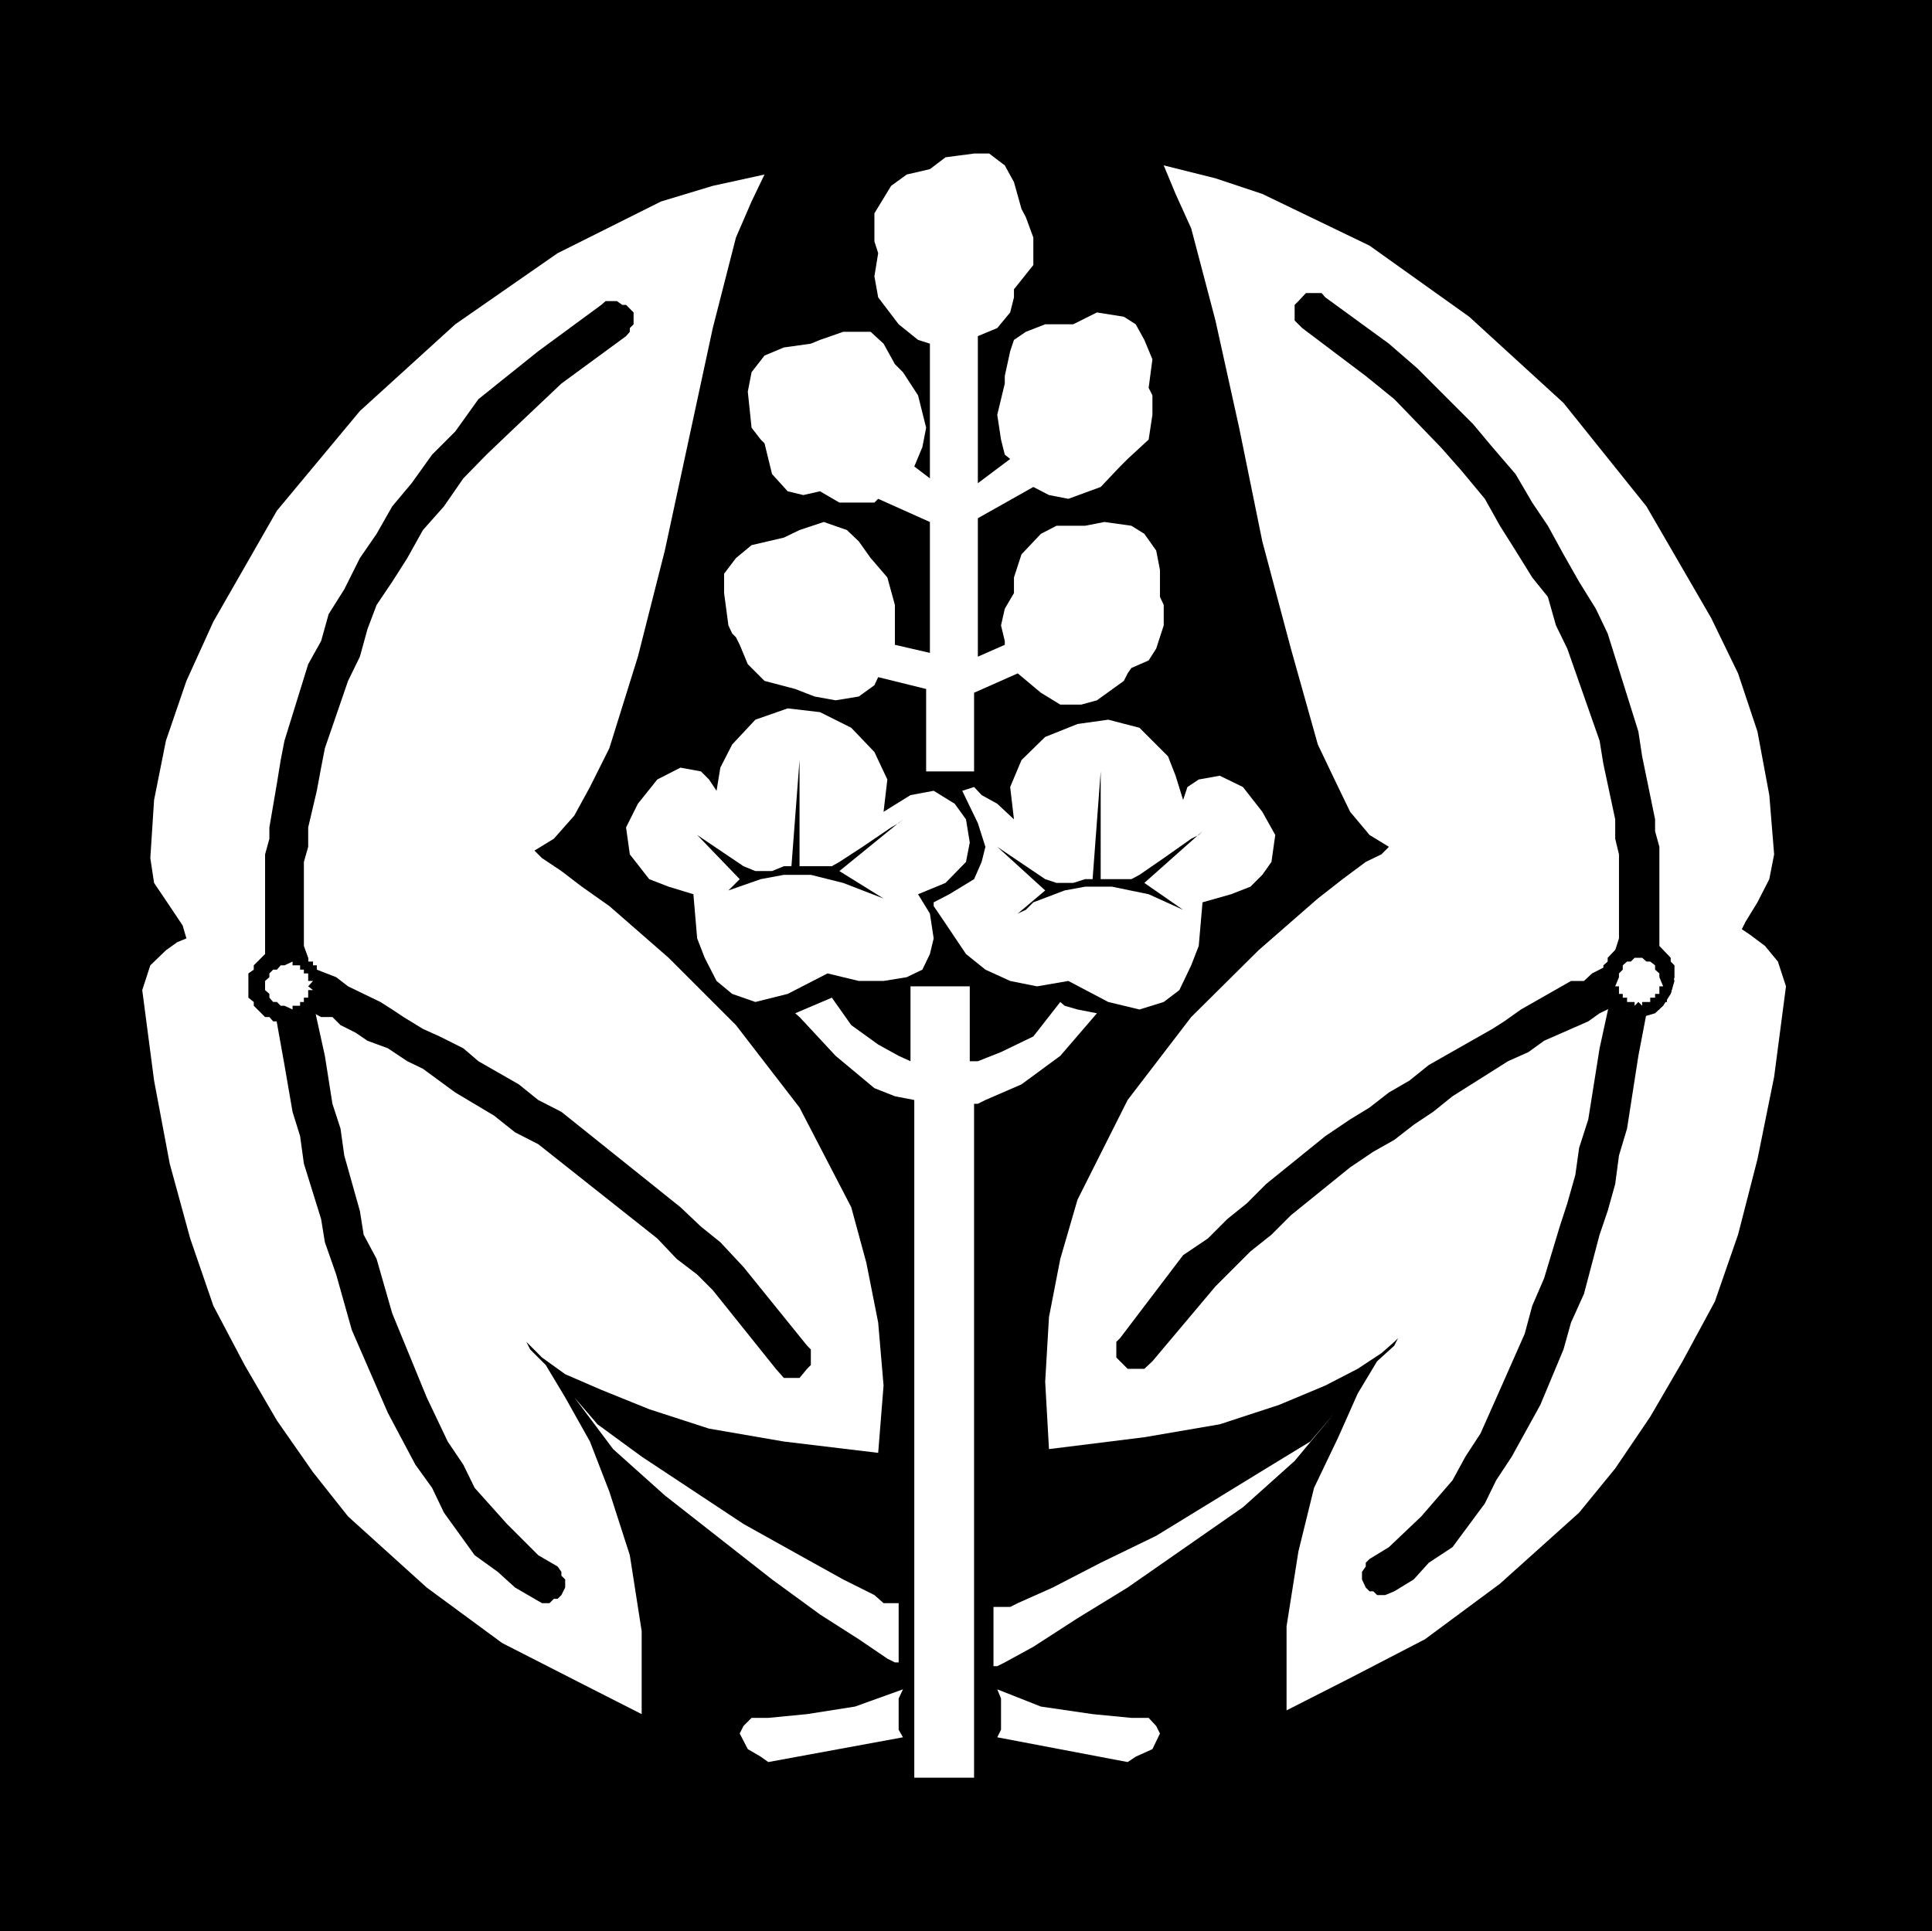 <svg xmlns="http://www.w3.org/2000/svg" width="358.602" height="358.5"><path d="M0 358.5h358.602V0H0v358.5"/><path fill="#fff" d="M184.402 298.297v11h.7l1.398-.7 5.3-2.898 8.2-5.3 9.3-5.7 21.403-14.902 9.598-8.598 7.402-8.902-4.5 5.3-8.203 5-20.398 12.5-10.301 5-8.899 4.602-6.5 2.899-1.402.699h-3.098m-17.602-.699v11h-.698l-1.399-.7-5.3-3.601-7.2-4.598-8.902-6.5-19.899-15.601-9.601-8.598-7.2-9.602 4.301 5 8.2 6 18.898 12.5 10.402 5.801 8.098 4.5 5.8 2.899 1.7 1.5h2.8m18.302 16 .699 1.699v5.8l-.7 1.403 24.2 4.598 1.5-1 3.101-1.399 1.399-2.902-.7-1.399-1.398-1.5H210l-7.2-.699-9.597-1.402-8.101-3.2m-17.5.001-.801 1.699v5.8l.8 1.403-25 4.598-1.398-1-2.402-1.399-1.5-2.902.699-1.399 1.5-1.5h3.102l7.199-.699 8.902-1.402 8.899-3.2m-14-132.897 5.8 1.398H164l4.3-.7 2.903-1.398 1.399-2.902.699-2.899-.7-4.601-2.199-3.598 5.098-2.102 3.8-3.898.7-3.602-.7-4.3-2.097-2.899-3.902-2.402-4.301.8-5 3.102.703-6-2.402-5.101-4.301-4.5-5.797-2.899-6-.699-6 2.098-4.3 4.601-2.2 4.301-.703 4.297-1.398-2.098-1.5-1.5-3.801-.699-4.301 2.2-3.598 4.5-2.199 4.398.7 5 3.597 4.601 3.602 1.399 4.601 1.402.7 8.2 1.398 3.597 2.199 4.3 2.902 2.403 4.301 1.5 6-1.5 7.399-3.8"/><path d="m133.703 166.797 1.5-1.5 6-2.098 4.297-.8h5l6 1.5 7.5 2.898-8.2-5.098 11.802-9.601-.801.699-1.399.8-5.3 3.602L155.8 160l-1.399.797h-6v-19.7l-1.5 19.7H145.5l-2.2.902h-3.097l-2.203-.902-8.598-5.797 7.899 8.2-4.301 4.3.703-.703"/><path fill="#fff" d="m198.3 182.098-5.8 1-5-1-4.598-2.098-3.601-2.902-4.5-6.7-1.5-2.199v-.699l2.902-1.5 4.598-2.8 1.402-3.2.7-2.8-1.403-4.403-2.898-6 2.199-.7 1.402 1.5 2.899 1.602 3.101 2.899-.703-6 2.102-5 4.398-4.301 6-2.399 5.703-.8 5.797 1.5 5.3 5.3 1.403 3.602 1.399 4.5.8-2.402 2.098-1.399 3.902-.699 4.301 2.098 3.598 4.601 2.402 4.301-.703 5-1.7 2.398-2.198 2.2L228.5 166l-5.297 1.5-.703 8.098-1.398 3.601-2.2 4.598L216 186l-4.5 1.398-5.797-1.398-7.402-3.902"/><path d="m190.402 168.898 1.399-1.398 5.8-2.203 3.801-.7h5l6.801 1.403 6.399 2.898-7.2-5 10.801-9.601-.703.703-1.398.7-5.102 3.597-4.5 3.101-1.5.801h-5.7v-20l-1.5 20h-1.398l-2.199.7h-3.101l-2.102-.7-8.898-6 8.898 8.098-5.098 4.3 1.5-.699"/><path fill="#fff" d="M171.902 127.898 163 125.7l-.7 1.5-2.898 2.098-4.3.703-3.899-.703-3.601-1.399-5.7-1.5-3.101-3.101-1.5-3.598-.7-1.402-.699-.7-.699-1.5-.8-6V106.5l2.199-2.902 2.898-2.399 6-1.402 2.902-1.399 4.5-1.5 4.301 1.5 2.2 2.102 2.199 3.098.699.8 2.402 2.801 1.399 5.098v7.402l6.5 1.5V96.9L163 92.597l-.7.699h-6.5l-3.597-2.098-3.101.7-2.899-.7L143.301 88l-1.399-5.703-.699-.7-1.703-2.199-.7-6.699.7-3.601L141.902 66l3.598-1.5 5-.703 1.703-.7 4.297-1.5h5.102l2.398 2.2 2.102 3.8 1.5 1.5 2.8 4.301 1.5 6-.699 3.602-1.5 3.598 2.899 2.199v-25l-2.2-.7-3.601-2.898-3.801-5-.7-3.902L163 47l-.7-2.203v-5.2l3.102-5.097 2.899-2.102 4.3-1L175.5 29.2l5.3-.699h2.802l2.898 2.2 1.703 3.097 1.399 5 .8 1.5 1.399 3.8V49.2l-3.598 4.5v1.5L187.5 58l-2.398 2.898-3.602 1.5V89.7l6-4.5-1-.8-.7-2.801-.698-4.598 1.398-5.8v-1.403l1-4.598.703-2.101 2.2-1.5 3.597-1.4h5.203L203.602 58l5 .797 2.199 1.402 1.601 2.899 1.5 3.601-.699 5.301.7 1.398V77l-.7 4.598-3.902 3.601-1.399 1.399-3.601 3.8-6 2.2-3.598-.7-2.902-1.5L181.5 96.2v25.7l5-2.2v-.7l-.7-2.902.7-3.098 1.703-2.902v-2.899l1.399-4.3 3.601-3.801 2.899-1.5h5.3l3.598-.7 5 .7 2.402 1.5 2.2 3.101.699 3.598v5l.699 1.5v3.8l-1.398 4.301-1.399 2.2L210 124l-.7 1-.698 1.398-5 3.602-2.899.797h-3.902l-3.598-2.2-4.3-3.597-8.102 3.598v14.601h-8.899v-15.3m-17.5 57.301 3.598 5.097 5 3.601 3.8 2.102 2.2 1v-13.902h11V197h1.5l4.3-1.703 6-2.899 5-6.398.802.7 2.398.698 3.602.7L196.8 196l-7.2 5.297-6.699 2.902-1.402.7h-.7V330h-11.097V204.2l-3.601-.7-3.801-1.5-7.2-6-5.3-5.703-1.399-1.5-.8-.7 6.8-2.898"/><path fill="#fff" d="m216 30.7 9.602 2.398L234.3 36l19.902 9.598 18.5 13.199 17.5 16L305.602 94l12 20.7 5 10.3 3.601 10.797 2.2 11.8.898 11-.899 4.602-2.199 4.301-2.203 3.598-.7 1.402 1.5 1 2.802 2.098L330 178.5l1.5 4.598-2.2 16.8-3.097 15.301-3.601 14-4.301 12.399-6 11.101-6 10.301-6.5 9.598-6.7 8.199L278.403 294 264.5 304.297l-13.898 7.203-11.801 6v-15.602L241 288l2.902-11.8 4.5-9.403 3.598-8.098 3.602-6 3.199-2.902.699-1.399-.7.7-2.398 2.101-4.402 2.899-6 3.101-8.598 3.598-11 3.601-14 2.399L194.703 269 194 256.5l.703-12 2.098-10.8 3.199-11 9.3-18.5 11.802-15.403 12.5-12.399 11-9.601 4.601-3.598L253.5 160l2.902-1.402 1.399-1.399-3.598-2.199-3.601-4.3-2.899-6-3.101-6.5-5-17.802L234.3 100.5l-2.2-10.8-2.1-10.303-4.398-19.897-4.5-17.102L218.203 36 216 30.7"/><path d="M303.402 177.098h-.699l-1.5.699h-.703v.703l-.7 1.5v1.398l.7 1.7v.699h.703l1.5.703h.7v-7.402h-2.2l-1.402 1.402-4.301 2.2-1.5 1.398h-2.398l-9.301 5.3-3.098 2.2L277 191l-11.797 6.7-3.601 2.898-3.801 2.199-3.598 2.8-3.601 2.2-4.602 3.101-11 8.899-3.598 3.601-3.601 2.899-3.598 3.601-4.601 3.102-11.7 15.398-.699.7V252l2.098 2.098h3.101l1.5-1.399 11.7-13.902 6.5-6.5 3.898-3.098 3.602-3.601 11-8.899 4.3-2.902 3.899-2.2 3.601-2.8 3.598-2.399 3.602-2.898 10.3-6.5 3.801-1.703 2.899-2.098 8.199-3.601 2.101-1.5 2.899-1.399 4.3-2.199h-.699v-7.402"/><path d="m310.8 182.098-.698-2.098-1.399-2.203-1.5-1.399h-4.5l-1.5 1.399-1.402 2.203-.7 2.098.7 2.402 1.402 2.2 1.5 1.398 2.098.699 2.402-.7 1.5-1.398 1.399-2.199.699-2.402"/><path fill="#fff" d="m141.902 32.398-9.601 2.102-9.598 2.898L103.5 47l-19 13.2-17.7 16.097-15.398 18.5-11.8 20.601-5 11L30.8 137.5l-2.2 11-.699 10.797.7 4.601L31.5 168.2l2.402 3.598.7 2.402-1.7.7-2.101 1.5-2.899 2.8-1.5 4.598 2.2 16.8L31.5 216l3.8 13.898 4.302 12.5 5.8 11 6 10.301 6.7 9.598 6.5 8.203 14.601 13.2 14 10.3 14.098 7.2 11.8 6v-15.403l-2.199-14.098-3.8-11.8-3.602-9.301-4.598-8.2-3.601-6-2.899-2.898-.699-1.402.7.699 2.199 2.203 4.3 3.098 6.7 2.902 8.898 3.598 11.102 3.601 13.898 2.399 17.5 2.101 1-12.5-1-11.699-2.2-11.102-2.8-10.3-9.598-18.5-11.8-15.301-12.5-12.5-11-9.598-5.102-3.601-3.797-2.899-3.601-2.402-1.399-1.399 3.598-2.199 3.8-4.3 2.899-5.301 3.602-7.2 5.3-17 5-19.699 8.899-41.3 4.3-16.801 2.899-6.7 2.402-5"/><path d="m246 55.2-.7-.802h-2.898l-1.402 1.5-.7.7V59.5l1.403 1.398 11.797 8.899 5.3 4.3L267.403 83l3.801 4.297 4.399 5.3 2.8 5 2.899 4.602 3.101 5 2.899 3.598 1.5 5.3 2.101 4.301 6 17.102.7 4.297 2.199 10.3v3.602l.699 2.899v15.601l-.7 2.2v2.101l-.698 2.2v3.8l-2.2 10.098-2.101 13.199-1.7 5.3-.699 5-1.5 5.301-1.402 4.301-2.898 9.598-2.2 5.101-1.402 5.2L278.402 258l-3.601 8.098-2.801 4.3-2.398 4.399-5.801 6.703-6 5.7-3.598 2.198-.703.7v.699l-.7 1v1.402l.7 1.5.703.7h.7l.699.699h1.5l1.699-.7 3.601-2.199 2.801-3.101 4.399-2.899 6-8.101 2.101-4.301 2.899-4.399 5.3-9.601 4.301-10.297 1.399-5 2.398-5.3 2.902-11 1.5-4.403 1.399-5 .699-5.297 1.5-5 2.102-13.5 2.199-11.5v-2.402l.902-2.098v-2.203l.797-2.2V157.2l-.797-2.902v-2.2l-2.402-11.699-.7-4.601-5.699-18.2-2.199-4.597-3.101-5-2.899-5.102-2.902-5.3-2.899-4.301L281.301 88 277 83l-3.598-4.3-10.3-10.302-5.301-4.601L246 55.199m-129.797 7.199.7-.8v-.7l.699-.699V58l-1.399-1.402h-.703l-1-.7h-2.098l-.8.7-11.7 8.601-11.101 8.899-4.301 6-4.297 4.3-3.8 5.301L72.8 94l-2.899 5.098-3.101 4.5-2.899 5.8L61 114l-1.398 5-2.399 4.297-4.402 14.203-.7 3.598-.699 4.3-1.402 8.2v2.101l-.797 2.899v16.3-.699 2.899l.797 2.101v2.2l.703 2.398V186l2.098 11.7 1.5 8.698 1.402 4.5.7 5.102 3.199 10.297.699 4.3 2.101 6 2.899 10.301L72 262.297l5.102 9.601 3.101 4.301 2.2 4.598 5.699 7.902 4.3 3.098 3.2 2.902 3.601 2.098 1.399.8H102l.8-.8h.7l.703-.7.7-1.398v-1.5l-.7-.699v-.703l-.703-1-3.598-2.098-5.8-5.8-6-6.7L86 271.9l-2.898-4.301-3.899-8.2-6.402-15.601-2.899-10.098-2.402-4.5-.7-4.402-2.898-10.297-.699-5-1.5-4.602L60.301 196l-2.2-10v-3.902L57.204 180v-2.203l-.8-2.2V173.5v.7V160l.8-2.8v-3.602l1.598-6.801.8-4.297.7-3.602 4.3-12.5 2.2-4.5 1.402-5.101 1.7-4.5L72.8 108l2.8-4.402 2.899-5.2L82.402 94 86 88.797l4.3-4.399 4.5-4.3 9.403-8.899 12-8.8"/><path d="M55 178.5h-.7l-1.5.7h-.698v.8l-.7 1.398v1.7l.7 1.402v.7h.699l1.5.8H55h-.7l5.302 2.797h2.101l1.5 1.5L66 191.699l2.203 1.5L72 194.598 75.602 197l2.898 1.398 6 4.399 7.203 4.3 3.899 3.102 4.3 2.2 22.098 17.5 3.602 3.8 3.8 2.899 2.899 2.902L144 254.098l1.5 1.699h2.902l1.399-1.7.699-.699V250.5l-.7-.703-11.8-14.598-4.297-4.601-3.601-2.899-3.801-3.601-22.098-17.7-4.3-2.199-3.602-2.902L88.8 197l-2.8-2.402-4.398-2.2L78.5 191l-3.598-2.203-2.101-1.399L70.6 186l-3.101-1.5-2.898-1.402-2.2-1.7-3.6-1.398-1.598-1.5H55"/><path d="m59.602 183.797-.801-2.399L57.203 180l-1.5-1.5h-4.3L50 180l-1.5 1.398-.7 2.399.7 2.203 1.5 1.398 1.402 1.399h4.301l1.5-1.399L58.801 186l.8-2.203"/><path fill="#fff" d="m59.602 183.098-.801-2.399-1.598-1.5-1.5-1.402h-4.3l-2.903 2.902-.7 2.399.7 2.101 1.5 1.5 1.402 1.399h4.301l1.5-1.399 1.598-1.5.8-2.101"/><path d="M46.102 183.098v2.101l1 .801v.7l2.101 2.097H50l.703.8h2.098l2.902-.8v-.7h1.5v-.699h.899v-.699h.699v-1.5h.8l.7-2.101-.7-2.399h-.8v-1.5h-.7v-.699h-.898v-.703h-1.5v-.7l-2.902-.699h-2.098l-.703.7h-.797l-2.101 2.101V180l-1 .7v2.398h3.101v-1l.797-.7v-.699l.703-.699h.7l.699-.8h.699l1.5-.7v.7h1.402v.8h.7v.7h.8v1.398h.899l-.899 1 .899.699h-.899v1.402h-.8V186h-.7v.7h-1.402v.698l-1.5-.699h-.7l-.699-.699h-.699l-.703-.8v-.7l-.797-.703v-.7h-3.101"/><path fill="#fff" d="m310.102 182.098-.7-2.098-1.402-1.5-1.7-1.402H302l-1.5 1.402-1.398 1.5-.7 2.098.7 2.402 1.398 1.5 1.5 1.398h4.3L308 186l1.402-1.5.7-2.402"/><path d="m297.602 181.398.8 3.102h.7v1.5h.699v.7h.699v.698h1.5v.7l2.102.699 2.199-.7v-.699H308v-.699h.703V186h.7v-1.5h.699l.699-3.102V179.2l-.7-.699v-.703l-2.101-2.2h-.797l-.902-.699H302l-.797.7h-.703l-2.098 2.199v.703l-.8.7v2.198h2.898v-.699l.703-.699v-.8l.797-.7h.703l.7-.703h1.398l.8.703h.7l.902.7v.8l.797.7v.698l.703 1.7H308v1.402h-.797v.7h-.902v.8h-1.5v.7l-.7-.7-.699.7v-.7H302v-.8h-.797v-.7h-.703v-1.402h-.7l.7-1.7h-2.898"/></svg>
